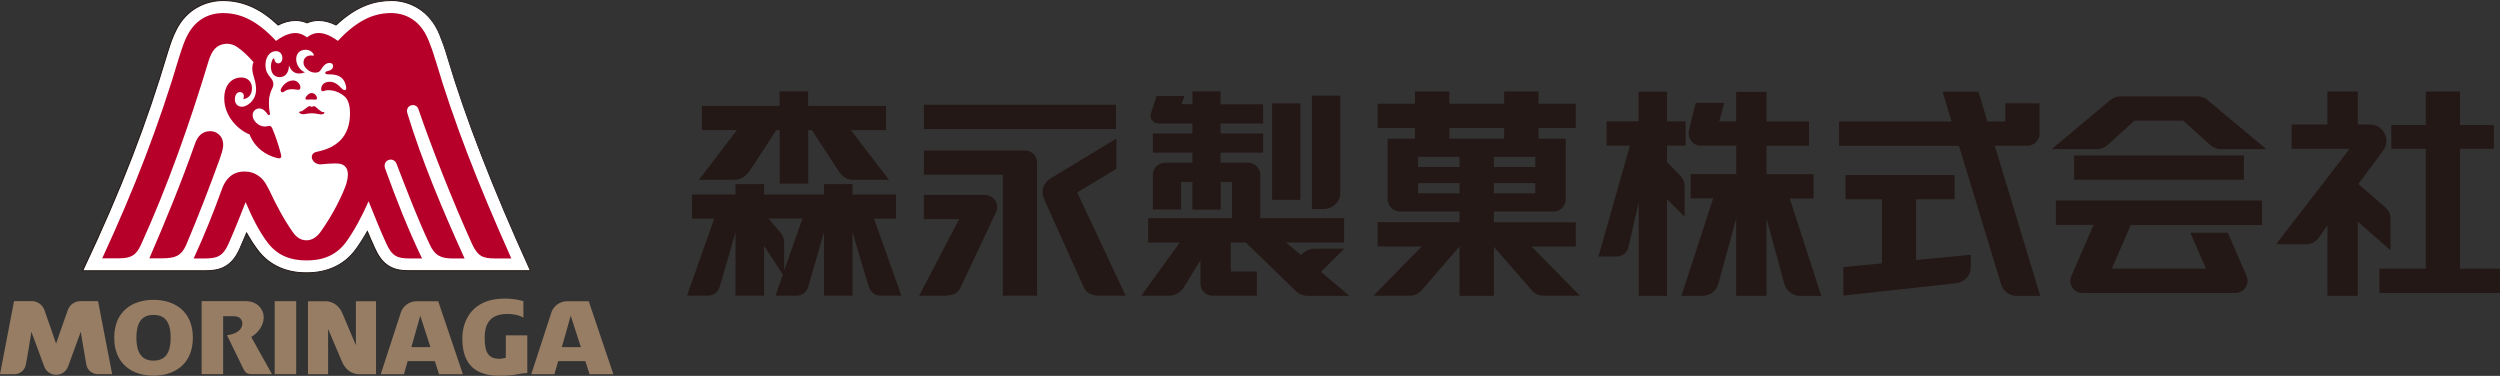 <?xml version="1.0" encoding="UTF-8"?><svg id="_レイヤー_2" xmlns="http://www.w3.org/2000/svg" width="119.99mm" height="18.04mm" viewBox="0 0 340.13 51.13"><rect x="0" y="0" width="340.13" height="51.13" fill="#333333" stroke="none"/><defs><style>.cls-1{fill:#fff;}.cls-2{fill:#b6002a;}.cls-3{fill:#231815;}.cls-4{fill:#967d64;}</style></defs><g id="_レイヤー_1-2"><g><g><g><rect class="cls-3" x="173.07" y="14.07" width="3.85" height="13.11"/><path class="cls-3" d="m166.09,12.43h-3.85v1.74h-1.48l.39-1.12h-3.79l-.81,2.48c-.19.61.42,1.26,1.01,1.26h4.67v1.37h-5.38v2.61h5.38v1.37h-3.73c-.84,0-1.65.68-1.65,1.64v4.71h3.84v-3.74h1.54v3.77h3.85v-3.77h1.54v4.93h-11.42v3.3h4.32l-5.25,7.25h3.83c.87,0,1.63-.6,1.94-1.11.31-.51,2.28-3.71,2.28-3.71v3.22c0,.86.77,1.6,1.66,1.6h6.01v-3.3h-3.54v-3.95h2.03s6.12,5.92,6.8,6.6c.49.49,1.11.66,1.55.66h5.75l-3.86-3.25,3.16-3.16h-4.08c-.43,0-.96.16-1.31.45l-.49.41-2.04-1.71h7.91v-3.3h-11.42v-5.99c0-.74-.66-1.56-1.66-1.56h-3.73v-1.36h5.79v-2.61h-5.79v-1.37h5.79v-2.61h-5.79v-1.74Z"/><path class="cls-3" d="m178.5,13h3.85v13.2c0,1.31-1.1,2.23-2.22,2.23h-1.64v-15.43Z"/></g><path class="cls-3" d="m197.19,14.11h7.45v-1.67h4.68v1.67h5.07v3.3h-5.07v1.46h3.7v8.26c0,.92-.8,1.65-1.65,1.65h-8.12v1.46h11.14v3.3h-6.01l6.57,6.69h-4.87c-.54,0-1.17-.17-1.63-.68-.52-.58-5.2-5.97-5.2-5.97v6.66h-4.68v-6.7s-4.65,5.38-5.11,5.9c-.46.53-1.04.79-1.68.79h-4.92l6.57-6.7h-6v-3.3h11.14v-1.46h-8.12c-1.02,0-1.65-.92-1.65-1.65v-8.25h3.7v-1.46h-5.07v-3.3h5.08v-1.67h4.68v1.67Zm0,3.3v1.46h7.45v-1.46h-7.45Zm-4.26,5.31h5.64v-1.38h-5.64v1.38Zm0,3.57h5.64v-1.38h-5.64v1.38Zm10.31-3.57h5.64v-1.38h-5.64v1.38Zm0,3.57h5.64v-1.38h-5.64v1.38Z"/><g><path class="cls-3" d="m222.95,12.48h3.85v4.03h2.54v3.3h-2.54v2.23l1.74,1.79c.44.52.66.76.66,1.8v3.88l-2.4-2.42v13.15h-3.85v-12.74s-.96,4.27-1.4,6.14c-.18.76-.83,1.26-1.65,1.26h-2.43l4.29-15.09h-3.18v-3.3h4.36v-4.03Z"/><path class="cls-3" d="m236.21,12.48v4.03h-2.3l.68-2.52h-3.88s-.8,3.18-.93,3.78c-.2.91.41,2.04,1.61,2.04h4.83v3.88h-6.2v3.3h3.06l-4.32,13.25h2.91c1.06,0,1.88-.76,2.11-1.6.24-.87,2.43-8.93,2.43-8.93v10.53h4.13v-10.53s2.12,7.86,2.43,8.94c.27.97,1.21,1.6,2.11,1.6h2.91l-4.29-13.25h3.24v-3.3h-6.4v-3.88h5.77v-3.3h-5.77v-4.03h-4.13Z"/><path class="cls-3" d="m250.21,16.53h15.31l-1.23-4.05h4.89l1.21,4.05h2.43v-2.48h4.66v4.17c0,.9-.78,1.6-1.64,1.6h-4.45l6.19,20.43h-3.23c-1.04,0-1.86-.77-2.09-1.55-.44-1.49-5.74-18.87-5.74-18.87h-16.31v-3.3Z"/><path class="cls-3" d="m251.08,23.81h14.85v3.3h-5.24v8.26l7.43-.71v1.72c0,1.18-.93,2.03-2,2.15-1.56.17-15.33,1.68-15.33,1.68v-3.88l5.24-.5v-8.72h-4.95v-3.3Z"/><rect class="cls-3" x="282.18" y="21.15" width="23.11" height="3.3"/><path class="cls-3" d="m279.12,20.3s7.54-6.3,8.04-6.73c.33-.28.9-.46,1.34-.46s10.12,0,10.46,0,.84.08,1.23.38c.39.31,8.15,6.8,8.15,6.8h-6.22c-.39,0-.99-.2-1.36-.51-.37-.31-3.71-3.37-3.71-3.37h-6.65s-3.49,3.17-3.74,3.39c-.29.25-.81.49-1.35.49h-6.19Z"/><path class="cls-3" d="m279.71,27.29v3.3h5.13s-2.84,6.53-3.02,6.94c-.48,1.08.3,2.32,1.51,2.32,0,0,20.85,0,20.81,0,1.22,0,1.98-1.25,1.51-2.32-.32-.74-2.55-5.87-2.55-5.87h-5.1l2.13,4.88h-12.81l2.57-5.92h17.87v-3.34h-28.07Z"/><path class="cls-3" d="m316.65,12.45v4.49h-4.87v3.3h7.9l-10.01,12.98h4.08c1.08,0,1.62-.71,1.77-.94.4-.57,1.13-1.62,1.13-1.62v9.58h4.13v-10.09s4.46,3.9,4.46,3.9v-4.16c0-.67-.14-1.19-.8-1.76-.62-.54-3.58-3.1-3.58-3.1,0,0,2.32-3.12,3.35-4.52,1.19-1.62-.06-3.57-1.71-3.57h-1.72v-4.49h-4.13Z"/><polygon class="cls-3" points="325.34 20.24 330.03 20.24 330.03 36.55 323.72 36.55 323.72 39.85 340.13 39.85 340.13 36.55 334.69 36.55 334.69 20.24 339.29 20.24 339.29 17.01 334.69 17.01 334.69 12.45 330.03 12.45 330.03 17.01 325.34 17.01 325.34 20.24"/></g><g><rect class="cls-3" x="125.7" y="14.25" width="26.14" height="3.3"/><path class="cls-3" d="m125.69,26.51h8.18c1.13,0,1.8.78,1.8,1.7,0,.44-.22.79-.51,1.4-1.32,2.8-4.09,8.67-4.46,9.45-.36.78-.81,1.17-2.41,1.17h-3.24l5.44-10.42h-4.8v-3.3Z"/><path class="cls-3" d="m125.7,20.48h13.75c.98,0,1.65.8,1.65,1.64v18.1h-4.66v-16.45h-10.74v-3.3Z"/><path class="cls-3" d="m151.87,18.86s-7.7,4.66-8.91,5.39c-1.05.63-1.4,1.73-.88,2.9,1.87,4.2,3.81,8.44,5.27,11.71.43.96.91,1.36,2.4,1.36h3.39l-6.58-14.04,5.33-3.22v-4.11Z"/></g><path class="cls-3" d="m109.97,14.4h10.58v3.3h-4.78l5.18,6.76h-4.87c-1.07,0-1.66-.69-1.9-1.06-1.2-1.82-3.72-5.7-3.72-5.7h-.5v7.28h-3.88v-7.28h-.48s-3.07,4.83-3.74,5.7c-.78,1.02-1.37,1.06-2.57,1.06.1,0-4.2,0-4.2,0l5.17-6.76h-4.77v-3.3h10.58v-1.98h3.88v1.98Zm-9.9,10.65v1.4h-5.92v3.3h3.02l-3.7,10.47h2.8c.77,0,1.43-.47,1.64-1.19.31-1.01,2.16-7.43,2.16-7.43v8.62h3.88s0-6.78,0-6.78l2.56,3.91-1,2.87h2.84c.76,0,1.4-.48,1.6-1.19.45-1.56,2.16-7.44,2.16-7.44v8.62h3.88v-8.62l2.21,7.44c.24.66.75,1.19,1.6,1.19h2.84l-3.73-10.47h3v-3.3h-5.92v-1.4h-3.88v1.4h-8.16v-1.4h-3.88Zm4.5,4.68h4.61l-2.49,7.06v-3.78c0-.44-.13-.9-.39-1.22-.25-.31-1.74-2.06-1.74-2.06Z"/></g><g><g><path class="cls-1" d="m41.54,37.11c-2.74,0-5.07-1.13-6.56-3.18-.49-.67-.96-1.4-1.44-2.24-.31.75-.63,1.49-.96,2.23-.51,1.12-1.16,1.89-1.97,2.34-.94.52-1.88.56-2.77.57H11.24l.05-.1c5.03-10.62,8.58-19.76,11.51-29.63.39-1.25.72-2.2,1.18-3.08C25.21,1.55,27.59.07,30.33.07c2.75.02,5.13,1.08,7.52,3.36.75-.43,1.56-.64,2.33-.64h0c.56,0,1.1.11,1.61.33.46-.22,1-.34,1.54-.34.79,0,1.6.21,2.42.63C48.86.44,51.49.08,53.2.07c3.03,0,5.51,1.77,6.66,4.73.18.43.63,1.57.99,2.84,2.47,8.31,6.15,17.83,11.27,29.1l.04.09h-16.43c-.92,0-1.9-.06-2.85-.63-.99-.61-1.52-1.58-1.92-2.43-.32-.7-.65-1.47-1-2.28-.51.91-1.03,1.72-1.54,2.42-1.48,2.07-3.82,3.2-6.59,3.2h-.31Z"/><path class="cls-3" d="m53.24.13c2.43,0,5.22,1.28,6.56,4.69.29.71.68,1.76.99,2.83,2.5,8.43,6.23,17.99,11.28,29.11h-16.33c-.94,0-1.89-.06-2.81-.62-.92-.57-1.44-1.43-1.89-2.4-.34-.74-.69-1.55-1.05-2.41-.51.92-1.05,1.77-1.6,2.53-1.64,2.29-4.14,3.18-6.54,3.18-.05,0-.1,0-.15,0-.05,0-.1,0-.16,0-2.38,0-4.85-.88-6.5-3.15-.54-.72-1.03-1.51-1.5-2.35-.33.79-.66,1.58-1.01,2.36-.43.95-1.03,1.8-1.94,2.31-.91.5-1.82.55-2.73.56H11.35c5.27-11.13,8.69-20.14,11.51-29.64.4-1.29.73-2.2,1.18-3.07,1.38-2.76,3.94-3.92,6.3-3.92.02,0,.03,0,.05,0,2.84.02,5.18,1.2,7.43,3.34.83-.42,1.62-.63,2.37-.63,0,0,.02,0,.03,0,.6,0,1.13.14,1.55.33.43-.19.96-.33,1.56-.33,0,0,.02,0,.03,0,.75,0,1.54.2,2.37.63,3.01-2.83,5.52-3.33,7.48-3.34.01,0,.03,0,.04,0m0-.13h-.04c-1.7.01-4.33.37-7.5,3.31-.8-.4-1.59-.6-2.34-.6h0c-.56,0-1.08.11-1.59.32-.5-.21-1.02-.32-1.55-.32-.78,0-1.57.2-2.37.6C35.45,1.07,33.08.02,30.38,0h-.05c-2.77,0-5.17,1.49-6.42,3.99-.46.89-.79,1.84-1.18,3.09-2.93,9.87-6.48,19-11.51,29.62l-.09.19h16.71c.89,0,1.84-.05,2.8-.58.83-.46,1.48-1.24,2-2.37.3-.66.59-1.36.9-2.1.45.79.9,1.49,1.37,2.13,1.5,2.06,3.85,3.2,6.61,3.2h.16s.15,0,.15,0c2.8,0,5.16-1.15,6.65-3.23.49-.67.98-1.45,1.47-2.31.34.79.65,1.52.94,2.16.4.87.94,1.84,1.94,2.46.97.58,1.95.64,2.88.64h16.54l-.09-.19c-5.12-11.28-8.8-20.79-11.27-29.09-.37-1.27-.82-2.42-1-2.85-1.17-2.99-3.66-4.77-6.68-4.77h0Z"/></g><g><g><path class="cls-4" d="m4.31,40.97H1.91l-1.91,9.94h1.93c.84,0,1.45-.58,1.59-1.32.35-1.85.75-4.46.75-4.46,0,0,.8,2.17,1.74,4.71.27.74.94,1.15,1.62,1.15s1.37-.4,1.64-1.16c.93-2.52,1.72-4.7,1.72-4.7,0,0,.42,2.61.75,4.45.15.83.82,1.32,1.59,1.32h1.93l-1.92-9.93h-2.39c-.78,0-1.46.48-1.72,1.2-.69,1.93-1.6,4.58-1.6,4.58,0,0-.91-2.67-1.6-4.6-.22-.61-.88-1.19-1.72-1.19"/><path class="cls-4" d="m20.89,40.79c2.84,0,5.35,1.54,5.35,5.15s-2.51,5.17-5.35,5.17-5.35-1.54-5.35-5.17,2.51-5.15,5.35-5.15m-2.33,5.15c0,2.34.95,3.12,2.33,3.12s2.33-.77,2.33-3.12-.94-3.1-2.33-3.1-2.33.76-2.33,3.1Z"/><path class="cls-4" d="m27.44,40.97h6.02c1.57,0,2.42,1.15,2.42,2.18,0,1.08-.71,2.12-1.7,2.69l2.82,5.06h-2.67c-.55,0-.9-.07-1.19-.67-.84-1.7-2.26-4.63-2.26-4.63,1.22-.14,2.09-.7,2.09-1.59,0-.63-.48-.99-1.13-.99h-1.48v7.88h-2.93v-9.93"/><rect class="cls-4" x="37.37" y="40.97" width="2.93" height="9.93"/><path class="cls-4" d="m41.9,50.91v-9.93h2.44c.98,0,1.85.7,2.22,1.59.79,1.85,1.86,4.39,1.86,4.39v-5.98h2.74v9.93h-2.31c-1.09,0-1.89-.7-2.32-1.71-.63-1.47-1.89-4.44-1.89-4.44v6.15h-2.75"/><path class="cls-4" d="m59.73,50.91l-.57-1.78h-3.7l-.5,1.78h-3.16s1.26-3.87,2.75-8.44c.26-.81,1.13-1.49,2.12-1.49h2.95l3.36,9.93h-3.25m-1.17-3.69l-1.38-4.27-1.21,4.27h2.59Z"/><path class="cls-4" d="m68.82,45.63v3.03c-.28.09-.58.15-.87.15-1.36,0-2.01-.67-2.01-2.8,0-1.71.52-3.3,3.1-3.3.73,0,1.62.14,2.17.51v-2.25c-.87-.27-1.81-.35-2.58-.35-4.24,0-5.73,2.82-5.73,5.44,0,3.71,1.98,5.06,5.07,5.06,2.25,0,2.6-.36,3.77-.36v-5.14h-2.93"/><path class="cls-4" d="m80.21,50.91l-.57-1.78h-3.7l-.51,1.78h-3.15s1.26-3.87,2.75-8.44c.26-.81,1.13-1.49,2.12-1.49h2.95l3.35,9.93h-3.25m-1.17-3.69l-1.38-4.27-1.21,4.27h2.59Z"/></g><g><path class="cls-2" d="m41.82,13.55c.33-.03.67-.03,1,0,.3.03.37-.16.28-.37-.11-.27-.34-.52-.71-.52s-.6.31-.77.53c-.14.2-.07.39.2.36"/><path class="cls-2" d="m40.79,15.18c-.1,0-.14.14,0,.22.15.09.35.16.56.13.22-.03.67-.12,1.1-.12.47,0,.83.12,1.18.15.22.01.4-.07.46-.13.09-.1.04-.21-.09-.19-.17.02-.26-.06-.35-.12-.22-.15-.48-.36-.71-.58-.14-.13-.31-.12-.42-.04-.07.05-.15.05-.22,0-.12-.09-.25-.09-.42.03-.21.16-.45.35-.68.51-.14.1-.27.14-.43.12"/><path class="cls-2" d="m39.89,10.94c-.81,0-1.42.65-1.67,1.17-.13.27.1.62.45.34.39-.3.87-.34,1.27-.31.2.01.43.04.62.07.17.02.31-.07.31-.33,0-.42-.43-.94-.98-.94"/><path class="cls-2" d="m59.22,8.11c-.28-.99-.66-2.01-.93-2.67-1.26-3.07-3.61-3.8-5.62-3.65-1.32.09-3.68.5-6.7,3.77-2.35-1.73-3.58-.96-4.21-.48-.63-.48-1.86-1.24-4.2.48-2.48-2.65-4.61-3.7-6.95-3.78-1.95-.07-3.91.7-5.12,3.03-.38.73-.67,1.55-1.07,2.81-2.84,9.56-6.17,18.13-10.51,27.52h2.29c1.63,0,2.35-.42,2.99-1.87,3.55-7.79,6.61-16.41,9.19-24.98.22-.71.51-1.29.83-1.63.43-.47,1.04-.71,1.69-.71.36,0,.85.11,1.29.39.85.56,1.57,1.28,2.31,2.12-.12.19-.18.58-.18.79,0,.52.14,1,.26,1.38.14.46.25.91.26,1.48.02,1.58-1.2,2.32-1.78,2.4-.7.09-1.17-.42-1.1-1.14.07-.69.44-.85.69-.85.34,0,.71.33.44.97.79-.12,1.21-.66,1.19-1.55-.02-.89-.67-1.38-1.37-1.4-1.29-.04-2.4.92-2.4,2.85,0,2.54,2.05,4.37,3.44,4.89.73,1.88,2.3,2.86,3.75,3.22.49.12.65-.05.53-.5-.36-1.36-.66-2.29-1.2-3.57-.08-.2-.24-.31-.37-.31s-.35.09-.65.09c-.79,0-1.64-.75-1.64-1.55,0-.47.37-.91.91-.91.5,0,.88.41,1.12.78.16.25.38.1.32-.12-.13-.55-.13-1.25-.13-1.6,0-.68.23-1.37.48-1.85.22-.44.14-.89-.18-1.3-.39-.5-.77-.88-.77-1.85,0-.92.5-1.83,1.38-1.85.7-.02.9.5.92.92.01.47-.26.74-.57.74-.27,0-.48-.21-.52-.57-.04-.16-.15-.14-.23.01-.17.32-.25.69-.24,1.07.01.73.39,1.36,1.2,1.36s1.24-.67,1.26-1.58c.34.89,1.01,1.36,2.17.93-.65-.26-1.17-.99-1.19-1.75-.02-.76.46-1.33,1.27-1.32.53,0,.85.23,1.07.54.11.15.05.32-.11.26-.15-.05-.4-.02-.51,0-.36.09-.68.36-.72.83-.04.46.21.8.51,1.06.3.26.71.42,1.05.42.49,0,.66-.16.85-.47.28-.48.65-.83,1.06-.85.35-.02.57.16.55.45-.02.34-.26.55-.79.67-.4.09-.38.44.11.43,1.19-.01,2.1.22,2.42,1.54.2.81-.28.69-.6.35-.41-.44-.91-.88-1.58-.88-.7,0-1.09.34-1.18.87-.06.37.16.48.36.39.25-.12.69-.15,1.15-.07.69.12,1.3.47,1.68.81.51.45.73,1.29.73,2.31,0,3.17-1.86,4.69-4.49,5.21-1.3.26-.64,1.82.57,1.71.63-.06,1.3-.12,2-.12,1.29,0,2.12.73,1.31,3.1-.9,2.32-2.2,4.53-3.4,6.22-.51.71-1.17,1.14-1.9,1.14s-1.32-.33-1.89-1.14c-1.22-1.73-2.26-3.71-3.26-5.84-.54-1.06-.92-1.49-1.52-1.88-.46-.3-1.02-.5-1.79-.5-1.25,0-2.42.6-3.08,2.45-1.04,2.91-2.32,6.12-3.82,9.38h1.52c1.66,0,2.44-.3,3.19-1.92.81-1.82,1.56-3.71,2.36-5.74.89,2.11,1.86,3.99,2.94,5.44,1.39,1.86,3.22,2.49,5.35,2.49s4.01-.64,5.37-2.5c1.09-1.49,2.17-3.51,3.07-5.55.82,2.07,1.65,4.1,2.39,5.71.79,1.75,1.48,2.07,3.21,2.07h1.67c-1.95-4.06-3.56-8.19-5.01-12.2-.45-1.21,1.12-1.74,1.54-.68,1.42,3.68,2.93,7.63,4.5,10.94.7,1.58,1.61,1.94,3.1,1.94h1.66c-3.06-6.74-5.84-13.37-7.78-19.73-.36-1.17,1.17-1.55,1.49-.6,1.93,5.6,4.64,12.46,7.29,18.33.81,1.72,1.46,2,3.18,2h2.18c-4.64-10.4-7.8-18.5-10.33-27.02"/><path class="cls-2" d="m30.36,19.84c.08-1.36-.93-2-1.73-2-1.07,0-1.73.6-2.13,1.79-1.89,5.34-3.87,10.17-6.18,15.51h1.73c1.87,0,2.64-.39,3.28-1.82,1.6-3.77,3.26-8.08,4.58-11.74.2-.56.42-1.25.45-1.73"/></g></g></g></g></g></svg>